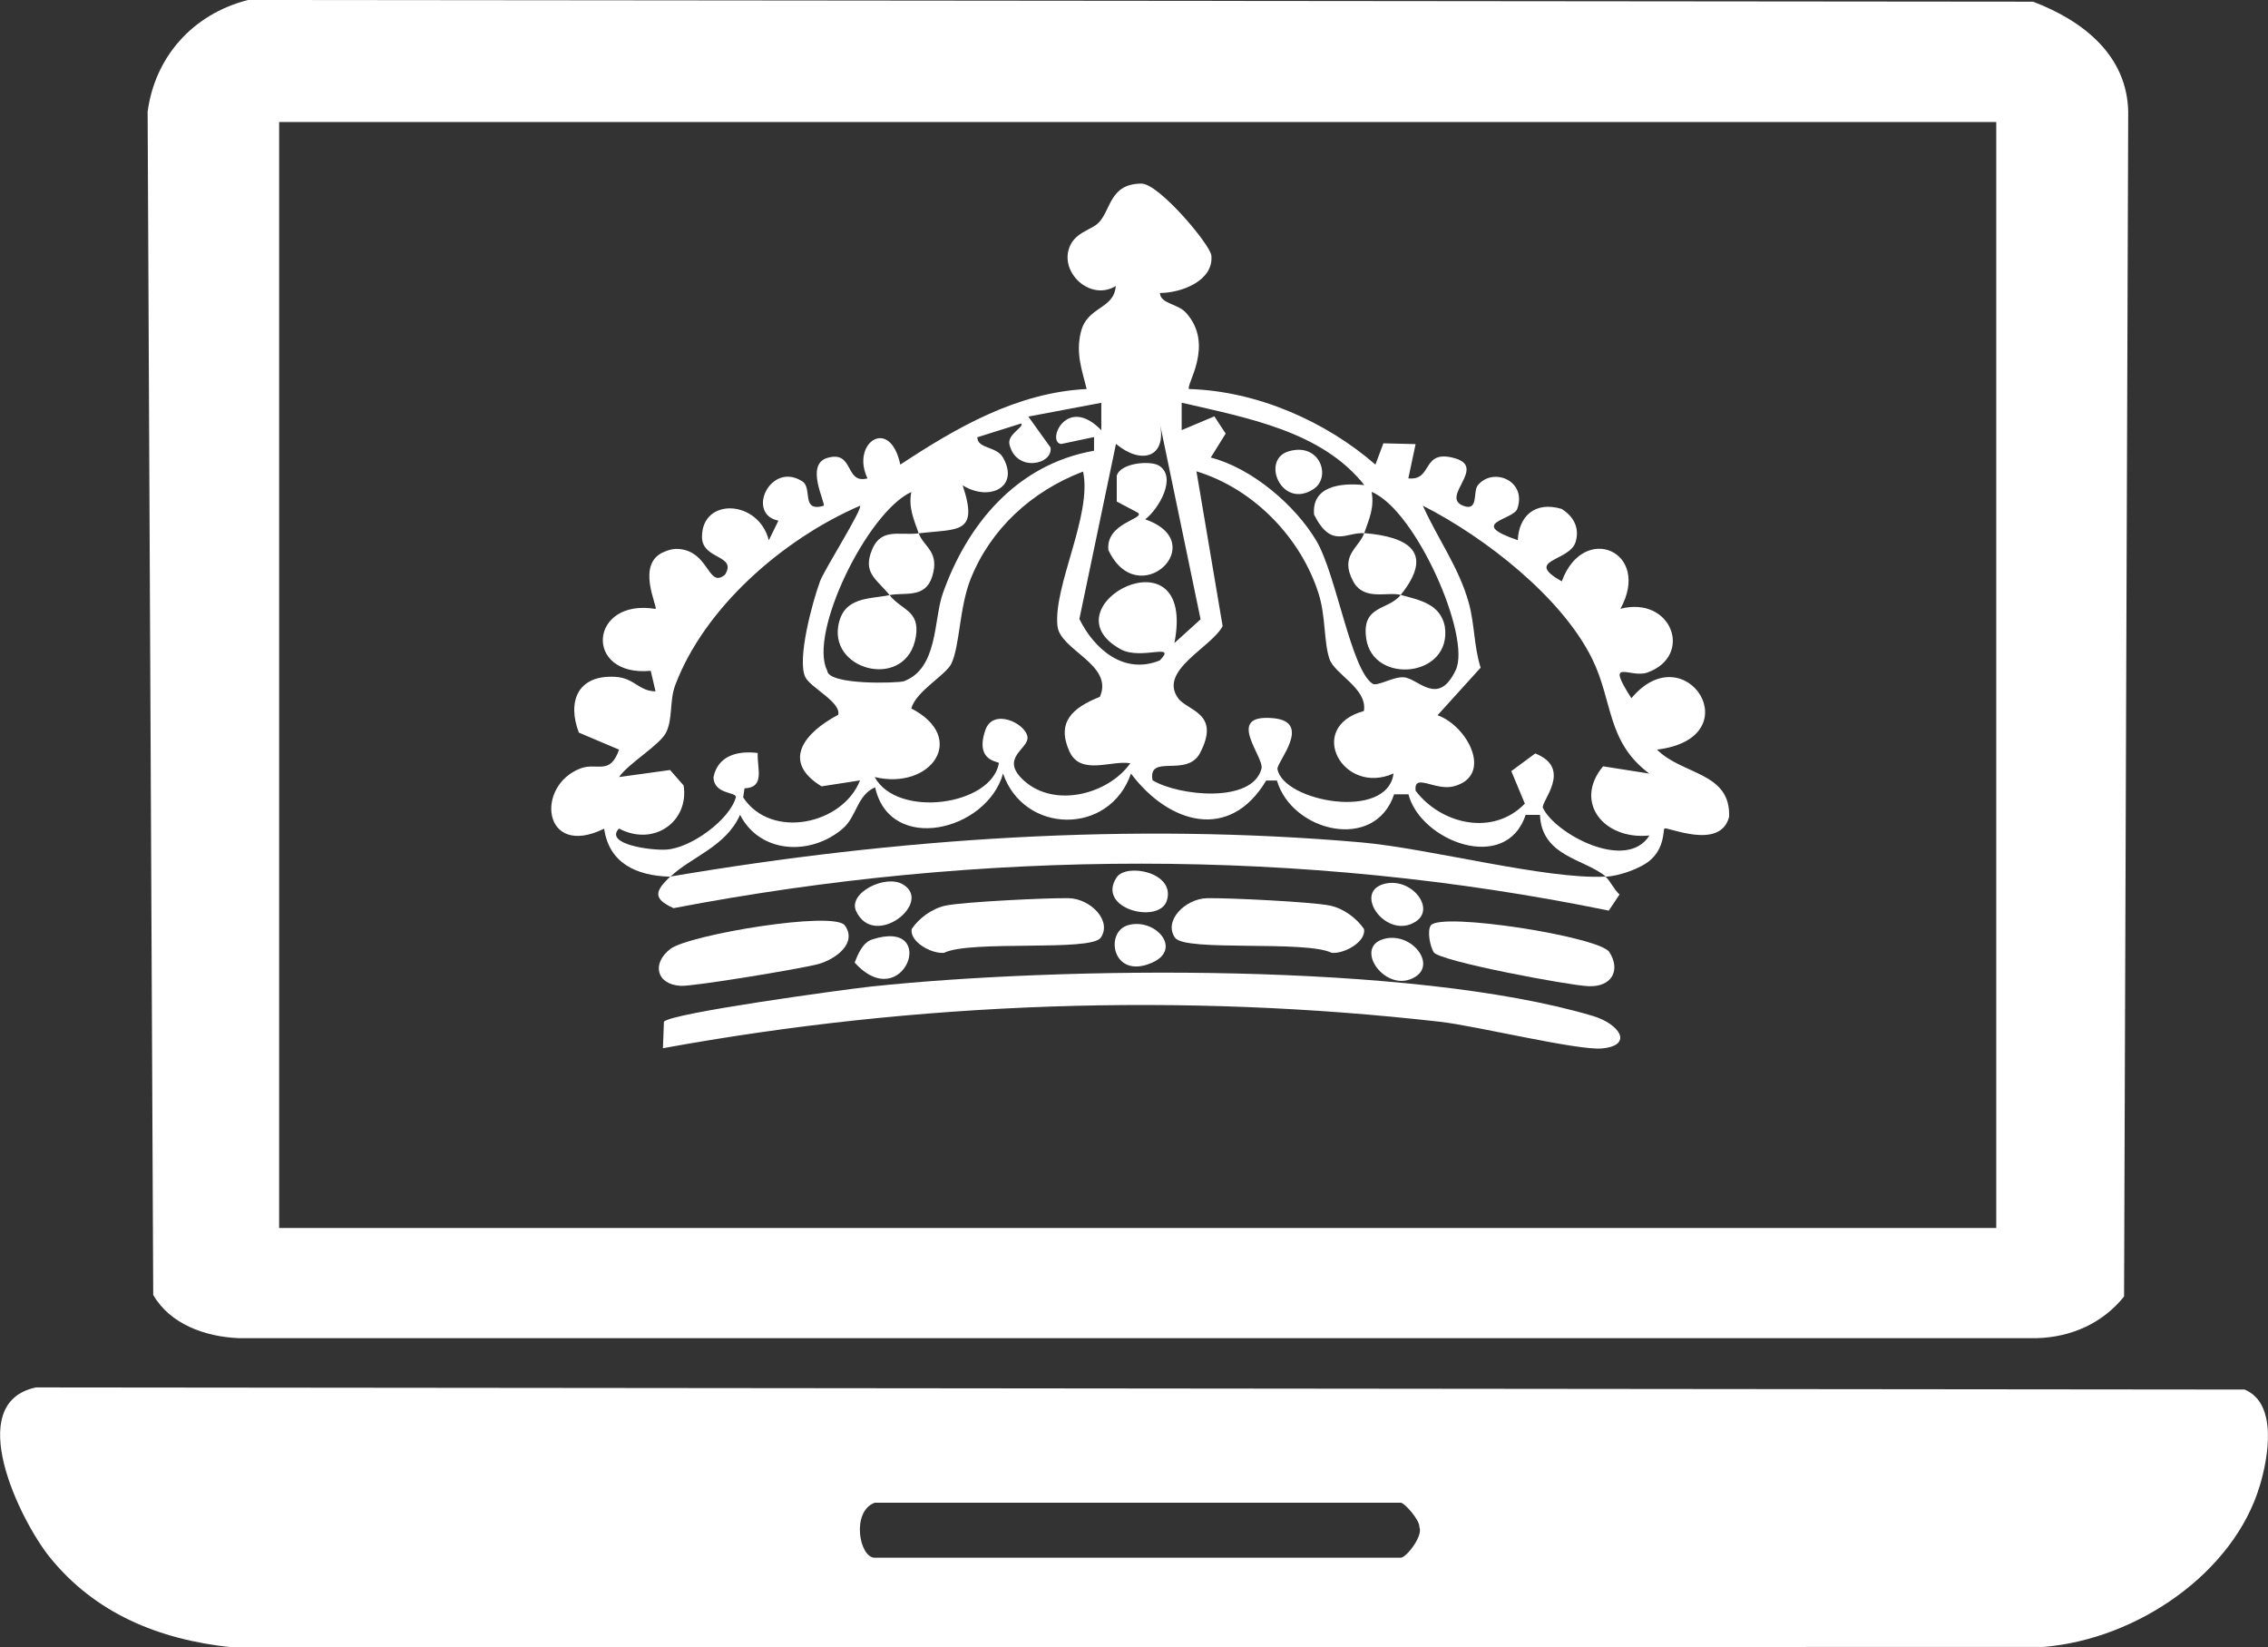 <?xml version="1.0" encoding="UTF-8"?>
<svg xmlns="http://www.w3.org/2000/svg" id="Lager_1" data-name="Lager 1" viewBox="0 0 202.64 147.14">
  <rect x="0" y="0" width="202.64" height="147.14" fill="#333333" stroke="none"/>
  <defs>
    <style>
      .cls-1 {
        fill: #fff;
      }
    </style>
  </defs>
  <path class="cls-1" d="M22.16,0l159.49.15c4.55,1.73,8.39,4.84,8.5,9.81l-.37,105.85c-1.88,2.34-4.65,3.63-7.79,3.72H21.33c-3.05-.13-6.14-1.27-7.64-3.86l-.5-105.69c.64-4.83,3.97-8.71,8.97-9.98ZM178.37,10.9H24.94v98.79h153.42V10.9Z"></path>
  <path class="cls-1" d="M3.21,123.93l197.34.19c3.01,1.25,2.09,6.18,1.35,8.61-2.32,7.73-10.89,13.68-19.3,14.38l-161.92.03c-6.56-.69-12.22-3.07-16.24-8.05-2.64-3.28-7.81-13.79-1.22-15.16ZM78.15,134.23c-2.11.78-1.38,4.91,0,4.91h47.01c.48,0,2.01-1.94,1.66-2.73.04-.64-1.34-2.18-1.66-2.18h-47.01Z"></path>
  <path class="cls-1" d="M59.88,78.31c-3.07-.08-5.47-1.24-5.9-4.29-5.51,2.71-6.2-3.86-2.09-5.39,1.46-.54,2.62.66,3.42-1.67l-3.59-1.52c-1.04-2.7-.17-5.19,3.27-4.98,1.7.1,2.09,1.29,3.58,1.29l-.43-1.83c-6.01.57-5.53-6.51.43-5.53.23-.17-1.85-4.11.83-5.12.6-.26,1.16-.31,1.8-.14,2.18.58,2.16,3.39,3.58,2.2,1.11-1.79-2.07-1.31-2.06-3.38,0-3.55,5.06-3.32,5.97.31l.86-1.75c-2.94-.6-.7-5.35,2.14-3.51.93.6-.15,2.77,1.9,2.18.21-.23-1.71-3.69.34-4.28,2.41-.7,1.52,2.38,3.58,1.83-1.52-3.14,2-5.6,2.93-1.23,4.97-3.27,10.39-6.44,16.65-6.75-.44-1.77-.98-3.19-.52-5.08.57-2.35,2.97-2.01,3.12-4.12-2.17,1.32-4.76-.97-4.24-3.14.41-1.69,2.05-1.8,2.75-2.56,1.09-1.19.97-3.44,3.79-3.45,1.55,0,6.13,5.43,6.24,6.42.23,2.23-2.63,3.35-4.6,3.35.07.99,1.58.93,2.34,1.77,2.6,2.88-.08,6.51.27,6.81,6.1.18,12.24,2.91,16.65,6.75l.71-1.9,2.88.07-.65,3.06c2.25.24,1.12-2.67,4.18-1.79,2.84.82-1.36,3.45.73,4.24,1.4.53.84-1.25,1.29-1.82,1.32-1.66,4.41-.47,3.54,2.08-.35,1.03-4.56,1.25.04,2.81.09-2.13,1.53-3.51,3.92-2.79,1.11.7,1.62,1.74,1.24,2.97-.55,1.75-4.69,1.55-1.23,3.5,1.94-5.32,8.06-2.66,5.24,2.45,4.6-1.18,6.55,4.2,2.42,5.69-1.55.56-3.85-1.45-1.44,2.3,4.85-5.81,10.8,3.54,2.29,4.59,2.27,2.28,6.6,2,6.44,6.01-.8,3.04-5.55.83-5.78,1.04-.12.11.04,1.69-1.26,2.82-.87.76-2.79,1.42-3.97,1.48-1.88-1.6-5.73-1.78-5.89-5.52h-1.28c-1.76,5.29-9.39,2.35-10.47-1.84h-1.28c-1.72,5.17-9.14,3.35-10.47-1.23h-.96c-3.27,5.49-8.72,3.86-12.08-.62-1.93,5.57-9.57,5.41-11.43,0-1.47,5.17-10.11,7.2-11.43,1.23-1.62.67-1.64,2.63-2.91,3.7-2.91,2.47-7.41,2.19-9.16-1.25-1.25,2.85-4.37,3.76-6.21,5.52ZM82.08,47.63c-.44-1.26-.92-2.29-.66-3.68-3.95,1.82-9.21,12.67-7.51,15.95.08,1.33,6.38,1.12,6.85.95,3.06-1.14,2.65-5.48,3.47-7.82,2.13-6.06,6.5-11.53,13.52-12.77v-1.22s-2.93.62-2.93.62c-1.36-.14.46-4.46,3.58-1.23v-2.45s-6.52,1.23-6.52,1.23l1.98,2.76c.26,1.53-3.09,2.27-3.67-.29-.2-.9,1.39-1.57,1.04-1.85l-3.91,1.23c.03,1.06,1.71.77,2.3,1.82,1.5,2.63-1.23,3.96-3.61,2.47,1.47,4.39-.4,3.87-3.92,4.29.43,1.22,1.9,1.62,1.2,3.86-.63,2-2.47,1.38-3.81,1.66,1.08,1.36,2.73,1.36,2.35,3.71-.77,4.73-7.57,3.17-6.94-.91.42-2.69,2.79-2.43,4.59-2.8-1.05-1.33-2.28-1.88-1.7-3.69.79-2.45,2.46-1.6,4.31-1.83ZM121.9,47.63c-1.62-.13-2.93,1.44-4.49-1.66-.23-2.56,2.39-2.86,4.49-2.64-3.81-4.82-10.48-6-16.32-7.36v2.45s2.92-1.23,2.92-1.23l1.01,1.54-1.33,2.14c3.72.96,7.57,4.3,9.42,7.41,1.81,3.04,3.09,11.5,5.03,12.79.42.28,1.87-.66,2.82-.57,1.3.13,3.04,2.65,4.61-.63,1.43-2.97-3.57-14.34-7.51-15.93.26,1.39-.22,2.42-.66,3.68,4.04.33,6.27,1.77,3.26,5.52,1.75.47,3.53.82,3.94,2.8.69,4.58-6.41,5.26-7.02,1.11-.44-3.03,1.95-2.49,3.08-3.91-1.19-.32-3.28.58-4.25-1.22-1.24-2.31.52-2.97.99-4.3ZM104.93,57.44l2.34-2.12-3.64-17.51c.65,3.11-1.69,3.71-3.92,1.84l-3.27,15.64c1.29,2.62,3.93,5.03,7.19,3.7,1.58-1.65-1.66.02-3.51-1-6.88-3.81,6.85-11.03,4.81-.54ZM98.27,62.25c1.28-2.89-3.57-4.16-3.79-6.34-.37-3.6,3.12-9.9,2.29-13.79-4.64,1.77-8.27,5.16-10.04,9.58-1.03,2.58-.96,5.98-1.73,7.58-.48,1.02-3.14,2.44-3.58,4,5.1,2.63,1.75,7.33-3.27,6.13,2.01,3.71,10.43,2.56,11.1-1.24.03-.18-2.19-.1-1.21-2.96.68-1.98,3.57-.62,3.76.6.17,1.09-2.58,1.88-.3,3.93,2.75,2.47,7.53,1.2,9.49-1.56-1.69-.3-4.44,1.14-5.44-1.06-1.18-2.61.27-3.9,2.71-4.87ZM121.86,63.52c.34-2.04-2.62-3.28-3.08-4.67-.51-1.53-.32-3.8-.97-5.84-1.55-4.88-5.7-9.32-10.91-10.91l2.34,13.83c-1.02,1.92-5.74,3.94-3.99,6.42.82,1.16,3.86,1.31,1.97,4.91-1.17,2.24-4.69.02-4.24,2.44,2.33,1.4,8.9,2.09,9.73-1.03.28-1.06-3.34-4.91,1.03-4.52,3.61.32.29,3.96.4,4.55.51,2.9,9.83,4.64,10.37.39-4.52,2.02-7.9-4.14-2.65-5.58ZM76.85,45.17c-6.98,3.02-13.95,9.17-16.53,16.06-.51,1.38-.2,2.93-.79,4.17-.53,1.13-3.37,2.77-4.22,4.01l4.56-.63,1.21,1.38c.5,3.2-2.63,5.5-5.78,3.85-1.33,1.41,2.88,1.97,4.23,1.88,2.25-.14,5.67-2.7,6.21-4.65.15-.53-1.97-.23-1.99-1.83.39-1.88,2.1-2.38,3.95-2.15-.06,1.42.68,3.07-1.18,3.16l-.12.81c2.52,3.81,8.91,2.4,10.44-1.52l-3.44.53c-3.65-2.24-1.49-4.82,1.49-6.39.29-1.12-2.47-2.42-2.94-3.37-.76-1.57.64-6.72,1.32-8.56.39-1.06,3.85-6.49,3.57-6.76ZM147.36,69.1c-3.81-2.84-3.24-6.46-5.1-10.24-2.7-5.5-9.55-10.85-15.13-13.69,1.32,2.96,3.23,5.52,4.11,8.71.52,1.9.45,3.87,1.05,5.76l-3.85,4.25c2.68.94,5.01,5.37,1.48,6.34-1.67.46-3.62-1.25-3.44.4,2.28,3.01,6.94,4.09,9.76,1.15l-1.21-2.9,2.14-1.58c3.42,1.36.44,4.34.69,4.87,1.1,2.32,7.46,5.73,9.51,2.46-4.08.42-6.8-2.99-4.14-6.18l4.14.65Z"></path>
  <path class="cls-1" d="M143.45,78.31c.4.34.78,1.18,1.25,1.59l-.96,1.44c-27.42-5.63-56.08-5.48-83.56-.22-1.92-.87-1.63-1.54-.3-2.82,20.28-3.44,41.11-4.85,61.69-3.06,6.09.53,16.63,3.35,21.88,3.06Z"></path>
  <path class="cls-1" d="M59.23,93.64l.09-2.37c.49-.76,16.21-2.9,18.52-3.15,17.02-1.8,48.27-2.18,64.45,2.62,2.45.73,3.67,2.64.85,2.91-2.13.21-11.26-2.02-14.47-2.38-23.05-2.62-46.69-1.79-69.43,2.36Z"></path>
  <path class="cls-1" d="M75.48,82.66c1.14,1.56-.78,3.02-2.39,3.46-1.46.4-11.18,2.01-12.28,1.94-2.2-.13-2.58-2.03-.91-3.3s14.62-3.43,15.58-2.1Z"></path>
  <path class="cls-1" d="M127.84,82.66c.9-1.22,15.07,1.01,15.95,2.38,1.02,1.59.27,3.14-1.88,3.05-1.74-.07-13.31-2.23-13.81-3.03-.35-.56-.59-1.95-.26-2.4Z"></path>
  <path class="cls-1" d="M104.99,83.77c-1.07-1.52.91-3.49,2.85-3.54,1.84-.04,9.45.33,10.99.66,1.2.25,2.37,1.11,3.04,2.09.21,1.13-1.75,2.24-2.89,2.13-2.33-1.15-13.1-.08-13.98-1.34Z"></path>
  <path class="cls-1" d="M98.33,83.77c-.88,1.25-11.64.18-13.98,1.34-1.14.11-3.1-1-2.89-2.13.66-.98,1.83-1.84,3.04-2.09,1.54-.33,9.15-.7,10.99-.66,1.93.04,3.91,2.02,2.85,3.54Z"></path>
  <path class="cls-1" d="M77.94,83.91c6.05-1.94,2.78,6.89-1.58,2.07.3-.76.71-1.79,1.58-2.07Z"></path>
  <path class="cls-1" d="M80.68,79c2.73,1.63-2.59,5.83-4.19,2.38-.75-1.61,2.62-3.32,4.19-2.38Z"></path>
  <path class="cls-1" d="M99.77,78.37c.86-1.3,5.27-.46,4.49,2.06-.67,2.18-6.36.75-4.49-2.06Z"></path>
  <path class="cls-1" d="M123.61,83.88c2.43-.7,4.72,2.16,2.88,3.35-2.58,1.67-5.63-2.55-2.88-3.35Z"></path>
  <path class="cls-1" d="M123.61,78.97c2.43-.7,4.72,2.16,2.88,3.35-2.58,1.67-5.63-2.55-2.88-3.35Z"></path>
  <path class="cls-1" d="M100.76,82.65c2.42-.72,4.94,2.1,2.2,3.33-3.56,1.59-4.3-2.7-2.2-3.33Z"></path>
  <path class="cls-1" d="M115.12,40.32c2.82-.85,3.86,2.3,2.25,3.36-2.84,1.87-4.76-2.6-2.25-3.36Z"></path>
  <path class="cls-1" d="M103.53,41.58c1.67.99.03,3.86-1.21,4.81,6.02,2.08-.64,8.38-3.29,2.74-.24-2.46,3.32-2.77,2.64-3.33l-1.89-1v-2.31c.34-1.16,3-1.36,3.75-.91Z"></path>
</svg>
